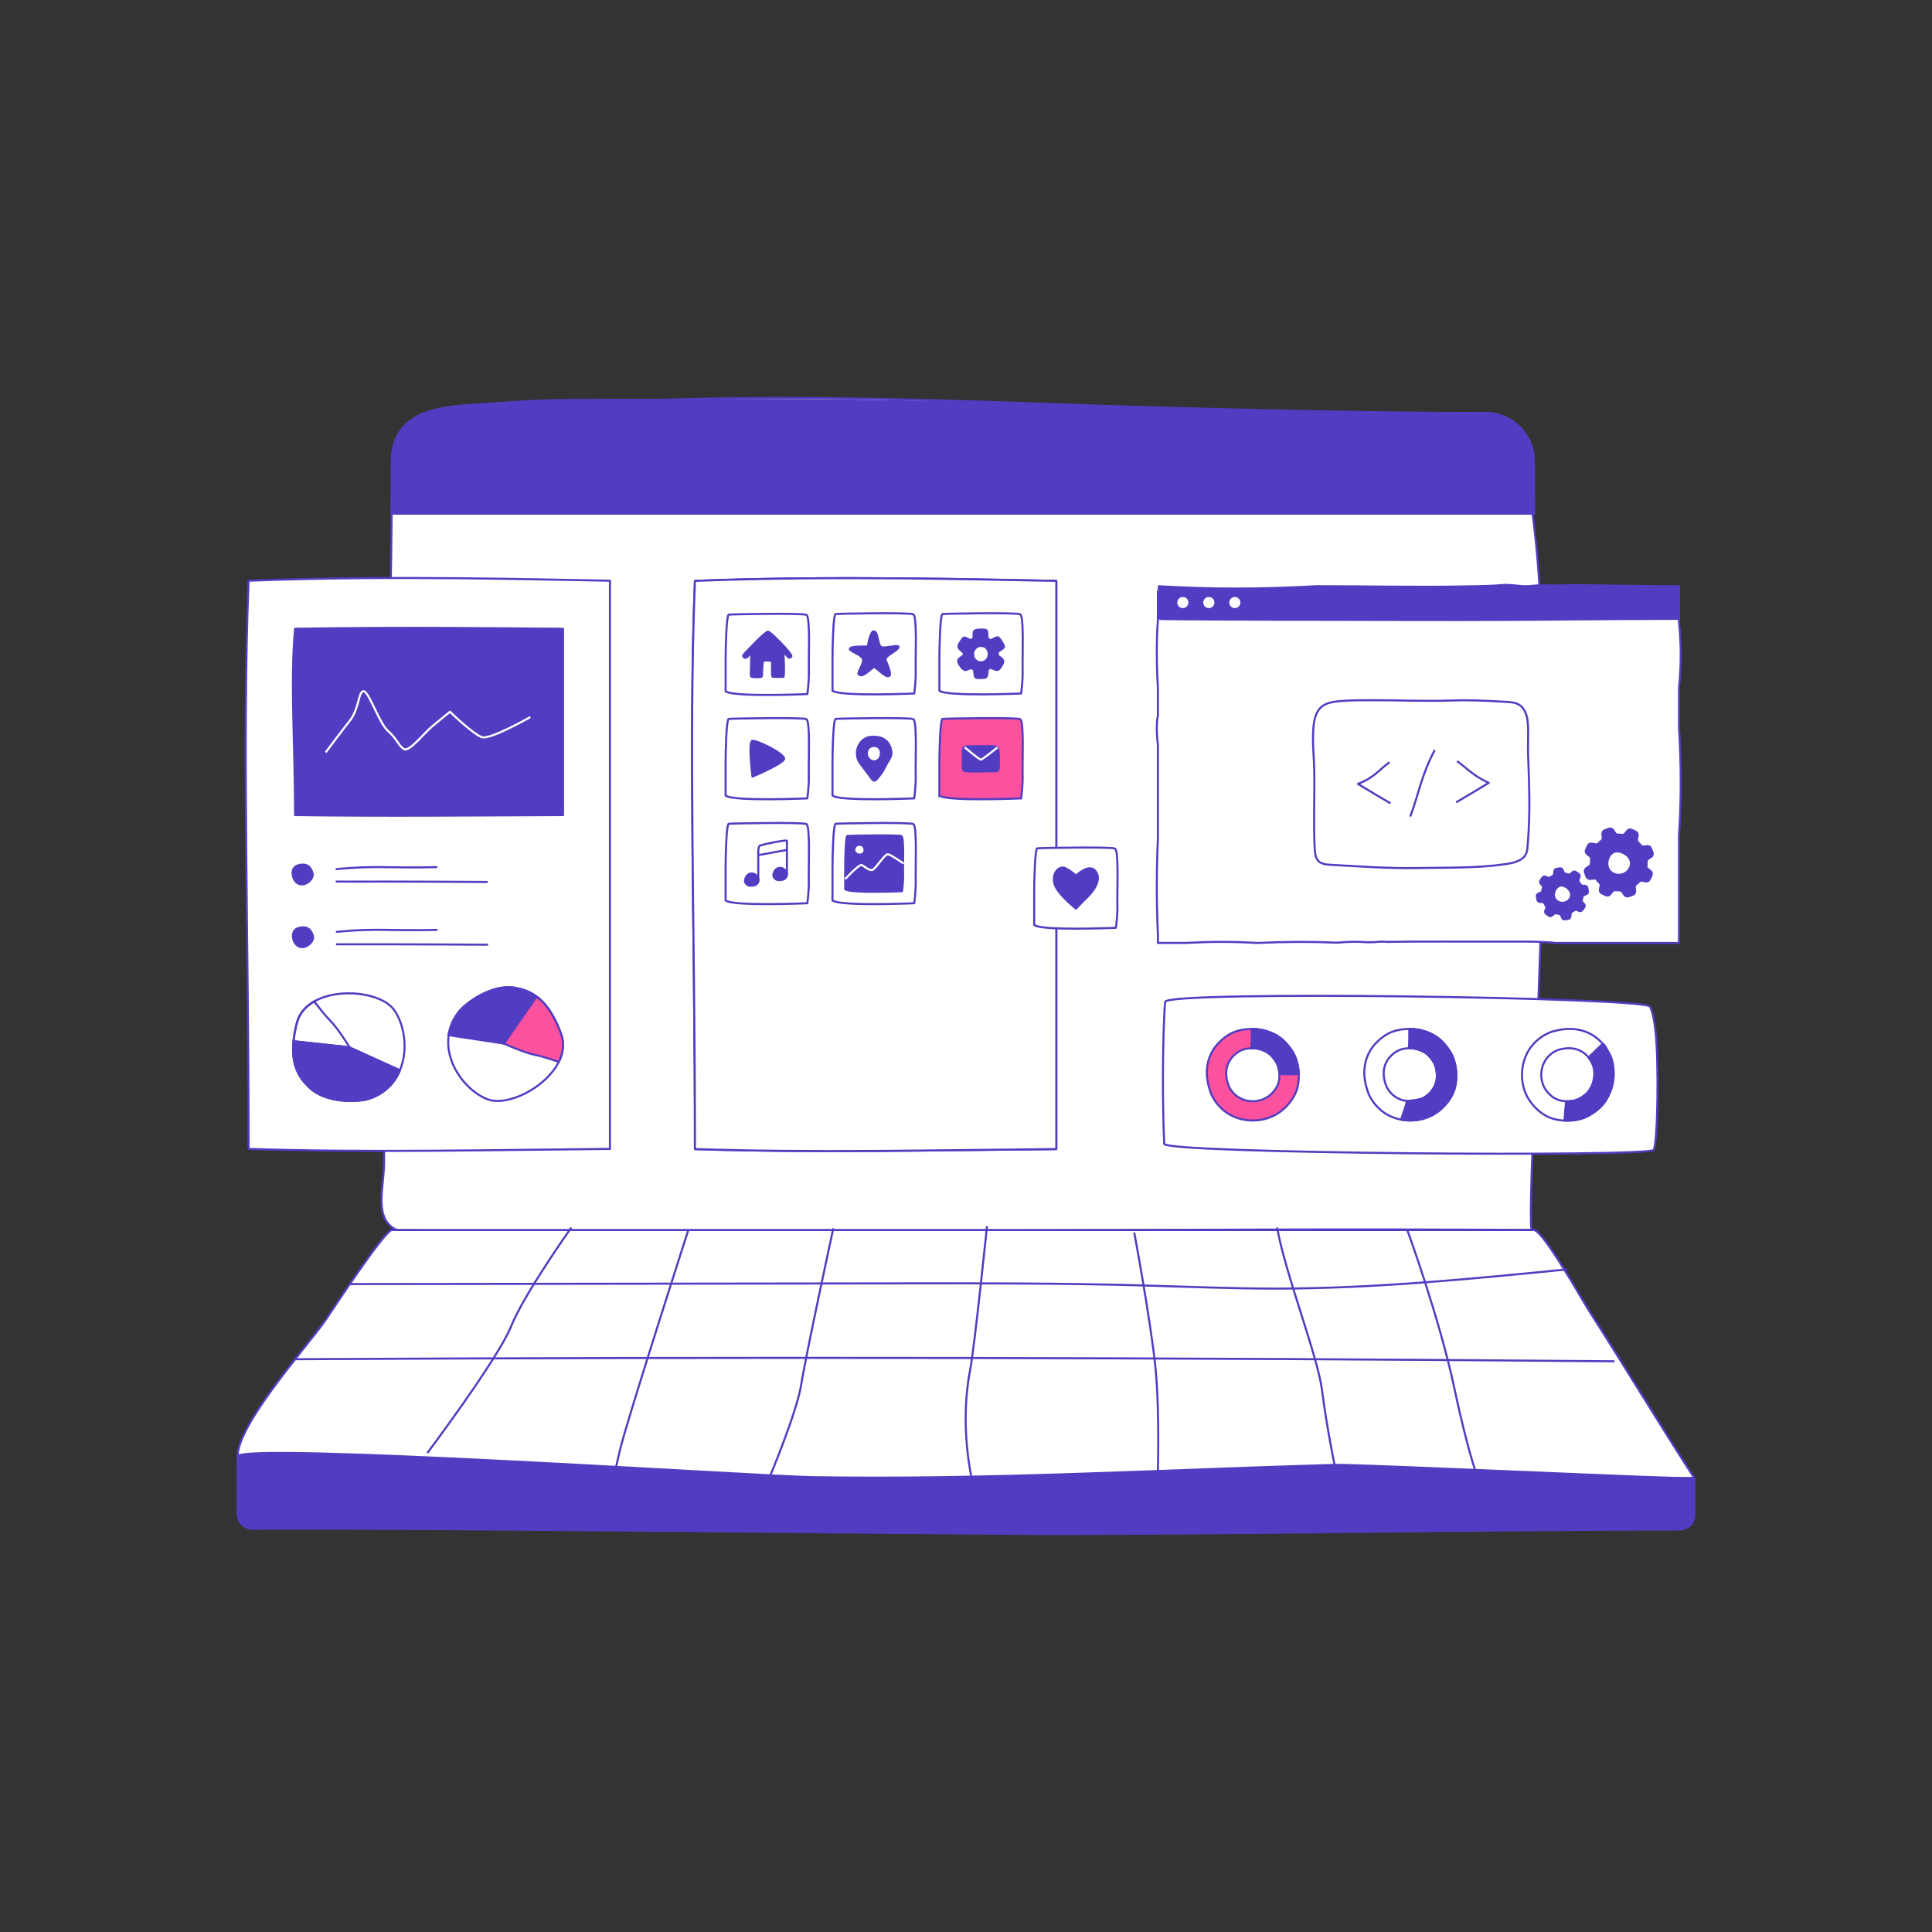 <!--?xml version="1.0" encoding="UTF-8"?--><svg id="Layer_1" xmlns="http://www.w3.org/2000/svg" viewBox="0 0 1600 1600"><rect x="0" y="0" width="1600" height="1600" fill="#333333" stroke="none"/><defs><style>.cls-1{stroke-dasharray:0 12;}.cls-1,.cls-2,.cls-3,.cls-4,.cls-5,.cls-6,.cls-7,.cls-8,.cls-9{stroke-width:1.70px;}.cls-1,.cls-2,.cls-3,.cls-4,.cls-5,.cls-6,.cls-7,.cls-9{stroke-linejoin:round;}.cls-1,.cls-2,.cls-3,.cls-9{fill:none;}.cls-1,.cls-3,.cls-5,.cls-6,.cls-7,.cls-8,.cls-9{stroke:#513DC1;}.cls-2,.cls-4{stroke:#fff;}.cls-4,.cls-5,.cls-7{fill:#fff;}.cls-6{fill:#513DC1;}.cls-7,.cls-9{stroke-linecap:round;}.cls-8{fill:#fc519f;stroke-miterlimit:10;}</style></defs><g id="laptop_computer_hamakargich"><path class="cls-5" d="m1270.35,1018.66c-291.84-2.11-653.3,3.77-941.68.03-19.57-9.03-10.76-34.63-10.59-55.59.36-49.59,0-99.19,0-148.76,0-144.91,6.42-287.92,6.44-432.33,0-38.56,35.04-38.14,62.75-39.98,279.7-30.22,561.84,4.72,843.16,0,89.01-10.78,24.27,719.95,39.92,676.63Z"></path><path class="cls-6" d="m1270.61,425.39H324.32c.14-14.44.19-28.91.19-43.38,0-38.56,34.48-44.61,62.19-46.45,28.04-1.87,53.98-4.12,82.52-4.31,52.38-.39,104.76,0,157.15,0,202.42,0,401.41,10.79,604.06,10.79,22.05,0,39.89,17.87,39.92,39.95,0,6.36.11,21.61.25,43.41Z"></path><path class="cls-5" d="m1403.2,1224.12H351.25c-33.77,0-67.55.13-101.33,0-15.34-.06-46.47,4.29-52.5-13.96-7.73-23.37,58.41-96.66,72.24-117.04,5.28-7.78,49.01-74.46,54.89-74.46h945.78c7.41,0,40.89,59.37,45.04,65.84,29.65,46.34,58.03,93.52,87.83,139.62Z"></path><path class="cls-6" d="m1403.2,1254.63c0,6.66-5.4,12.06-12.06,12.06-174.11.16-347.4,3.71-521.77,3.71-75.39,0-573.29-5.62-659.78-4.3-7.04.11-12.79-5.56-12.79-12.61,0-17.7,0-46.98,0-47.3,1.67-11.93,430.86,16.38,475.11,17.12,144.52,2.43,288.89-6,433.3-10.16,20.75-.6,298.01,12.59,297.99,10.97v30.51Z"></path><path class="cls-9" d="m354.3,1202.8s58.33-77.77,68.93-104.28c10.6-26.51,49.49-81.3,49.49-81.3"></path><path class="cls-9" d="m569.94,1018.98s-51.26,159.07-56.56,182.05l-5.3,22.98"></path><path class="cls-9" d="m1165.58,1018.98s26.51,72.47,38.88,130.79c12.37,58.33,21.21,79.54,21.21,79.54"></path><path class="cls-9" d="m1057.76,1017.22c7.07,38.88,33.58,106.05,37.12,134.33,3.53,28.28,10.33,61.61,10.33,61.61"></path><path class="cls-3" d="m939.34,1020.75s14.14,76,17.67,113.12c3.53,37.12,1.77,88.37,1.77,88.37"></path><path class="cls-3" d="m805.01,1225.78s-10.6-44.19-1.77-90.14c3.91-20.32,14.14-120.19,14.14-120.19"></path><path class="cls-3" d="m690.12,1017.22s-22.98,106.05-26.51,129.03c-3.53,22.98-26.51,77.77-26.51,77.77"></path><path class="cls-3" d="m288.92,1063.42c153.04-.19,306.09-.39,459.13-.58,65.58-.08,131.17-.17,196.72,1.66,37.57,1.04,75.12,2.71,112.71,2.67,80.31-.09,160.38-8,240.3-15.9"></path><path class="cls-3" d="m244.71,1125.65c364.1-1.96,728.21-1.39,1092.3,1.72"></path></g><path class="cls-7" d="m1390.47,780.92h-101.8c-10.67-1.16-22.11-1.16-33.55-1.16h5.72-51.47,5.72c-6.08,0-12.15,0-18.22,0-.36,0-.71,0-1.05,0,2.11-.01-3.61-.01-3.22,0-.18,0-.37,0-.55,0-.53,0-1.07,0-1.6,0-.36,0-.69,0-.93.02-8.75-.04-25.91-.04-38.04.21-.25.02-.46.03-.65.04s-.37,0-.54.01c-.35,0-.69,0-1.04.01-2.79-.31-8.51-.31-10.31.18-.2,0-.38,0-.57.01-1.54.03-3.09.06-4.62.1-.34,0-.64.02-.8.02-9.37-.62-15.09-.62-25.35.34-.19,0-.38-.02-.59-.02-20.87-.93-42.28-.86-65.02.22h-1.28c-20.07-1.16-37.23-1.16-59.21,0h-22.58v-6.86c-1.2-28.61-1.2-51.49,0-80.09v-76.75c0-.26,0-.53,0-.79-1.2-8.24-1.2-19.68,0-23.37,0-.26,0-.51,0-.77v-22.3c0-.24,0-.48,0-.72-1.2-18.27-1.2-41.15,0-55.56,0-.31,0-.62,0-.92v-22.74h431.55v24.61c1.91,19.17,1.91,36.33,0,55.19v32.59c1.91,28.63,1.91,62.94,0,89.06v89.43Z"></path><path class="cls-6" d="m1390.47,512.52h-3.61c-58.78,0-117.72,1-176.37.96-17.07-.01-34.13-.03-51.2-.04-15.51-.01-200.37-.27-200.37-.92,0-.01,0-27.05.13-27.05,44.43,2.61,84.46,2.61,131.19,0h.74c39.99,0,80.09.89,119.98.22,3.11-.05,6.22-.11,9.33-.16,7.83-.13,15.67-.27,23.47-1,6.59-.62,13.59.98,20.21.97,4.33,0,10.92-1.16,15.23-.84,9.72.72,16.75-.22,26.5-.1,27.97.34,55.91.91,83.96.91h.82v27.05Z"></path><circle class="cls-7" cx="979.57" cy="499" r="5.46"></circle><path class="cls-7" d="m1006.56,499c0,3.02-2.44,5.46-5.46,5.46s-5.46-2.44-5.46-5.46,2.44-5.46,5.46-5.46,5.46,2.44,5.46,5.46Z"></path><circle class="cls-7" cx="1022.64" cy="499" r="5.46"></circle><path class="cls-6" d="m1366.12,728.32l1.58-3.38c.58-1.24.23-2.71-.84-3.56l-2.26-1.8c-.8-.63-1.19-1.64-1.08-2.65.12-1.07.17-2.13.15-3.2s.49-1.97,1.35-2.53l2.38-1.56c1.14-.75,1.62-2.19,1.16-3.47l-1.27-3.51c-.46-1.29-1.75-2.08-3.11-1.93l-2.83.32c-1.01.12-2.02-.29-2.65-1.08s-1.38-1.62-2.16-2.36c-.74-.7-1.07-1.73-.87-2.73l.59-2.82c.28-1.34-.4-2.69-1.64-3.27l-3.38-1.58c-1.24-.58-2.71-.23-3.56.84l-1.79,2.26c-.63.8-1.64,1.2-2.65,1.08-1.07-.12-2.14-.17-3.2-.15-1.02.02-1.97-.5-2.53-1.35l-1.56-2.38c-.75-1.14-2.19-1.62-3.47-1.16l-3.51,1.27c-1.29.46-2.08,1.75-1.93,3.11l.32,2.82c.12,1.01-.29,2.02-1.08,2.66-.83.66-1.62,1.38-2.37,2.16-.7.74-1.73,1.08-2.73.87l-2.82-.59c-1.34-.28-2.69.4-3.27,1.64l-1.58,3.38c-.58,1.24-.23,2.71.84,3.56l2.25,1.79c.8.63,1.2,1.64,1.08,2.65-.12,1.07-.17,2.14-.15,3.2s-.49,1.97-1.35,2.53l-2.38,1.56c-1.14.75-1.62,2.19-1.16,3.47l1.27,3.51c.46,1.29,1.75,2.08,3.11,1.93l2.82-.32c1.01-.12,2.02.29,2.66,1.08s1.38,1.62,2.16,2.36c.74.7,1.08,1.73.87,2.73l-.59,2.82c-.28,1.34.4,2.69,1.64,3.27l3.38,1.58c1.24.58,2.71.23,3.56-.84l1.79-2.26c.63-.8,1.64-1.19,2.65-1.08,1.07.12,2.14.17,3.2.15s1.97.49,2.53,1.35l1.56,2.38c.75,1.14,2.19,1.62,3.47,1.16l3.51-1.27c1.29-.46,2.08-1.75,1.93-3.11l-.32-2.83c-.12-1.01.29-2.02,1.08-2.65.83-.66,1.62-1.38,2.36-2.16.7-.74,1.73-1.07,2.72-.87l2.83.59c1.34.28,2.69-.4,3.27-1.64Zm-29.85-4.77c-5.19-2.43-6.45-8.68-3.86-13.83,2.43-4.85,6.66-5.7,11.61-3.5,5.25,2.33,8.25,7.25,5.83,12.42-2.39,5.11-8.47,7.31-13.59,4.91Z"></path><path class="cls-6" d="m1310.38,753.64l1.58-2.22c.58-.81.52-1.92-.13-2.67l-1.39-1.59c-.49-.56-.64-1.33-.43-2.04.23-.75.4-1.51.52-2.27s.61-1.35,1.3-1.64l1.91-.81c.92-.39,1.45-1.36,1.28-2.34l-.45-2.68c-.17-.98-.98-1.72-1.98-1.79l-2.07-.14c-.74-.05-1.41-.47-1.76-1.13s-.78-1.34-1.24-1.98c-.44-.6-.54-1.38-.27-2.07l.79-1.95c.38-.92.07-1.98-.75-2.56l-2.22-1.58c-.81-.58-1.92-.52-2.67.13l-1.58,1.39c-.56.49-1.33.64-2.04.43-.75-.23-1.51-.4-2.28-.52s-1.35-.61-1.64-1.3l-.81-1.91c-.39-.92-1.36-1.45-2.34-1.28l-2.68.45c-.98.17-1.72.98-1.79,1.98l-.14,2.07c-.05.74-.47,1.41-1.13,1.76s-1.35.78-1.98,1.24c-.6.44-1.38.55-2.07.27l-1.95-.79c-.92-.38-1.98-.07-2.56.75l-1.58,2.22c-.58.81-.52,1.92.13,2.67l1.38,1.58c.49.56.64,1.33.43,2.04-.23.75-.4,1.51-.52,2.28s-.61,1.35-1.3,1.64l-1.91.81c-.92.39-1.45,1.36-1.28,2.34l.45,2.68c.17.98.98,1.72,1.98,1.79l2.07.14c.74.05,1.41.47,1.76,1.13s.78,1.35,1.24,1.98c.44.6.55,1.38.27,2.07l-.79,1.95c-.38.92-.07,1.98.75,2.56l2.22,1.58c.81.58,1.92.52,2.67-.13l1.58-1.39c.56-.49,1.33-.64,2.04-.43.75.23,1.51.4,2.28.52s1.35.61,1.64,1.3l.81,1.91c.39.92,1.36,1.45,2.34,1.28l2.68-.45c.98-.17,1.72-.98,1.79-1.98l.14-2.07c.05-.74.47-1.41,1.13-1.76s1.34-.78,1.98-1.24c.6-.44,1.38-.54,2.07-.27l1.95.79c.92.38,1.98.07,2.56-.75Zm-20.8-7.33c-3.41-2.43-3.49-7.07-.96-10.43,2.38-3.16,5.53-3.22,8.79-.99,3.46,2.36,4.98,6.28,2.56,9.67-2.39,3.35-7.04,4.14-10.39,1.75Z"></path><path class="cls-5" d="m1109.67,580.64c-4.3.39-8.73.96-12.32,2.81-6.85,3.54-8.65,10.58-9.4,16.89-1.46,12.12.23,25.35.45,37.52.4,21.71-.68,42.41.34,64.11.16,3.33.53,9.06,3.47,11.52,1.79,1.5,5.05,2.42,7.69,2.57,27.47,1.53,49.16,3.24,73.97,2.8,24.68-.43,48.62.25,72.9-3.21,6.05-.86,12.58-2.45,15.77-6.48,2.04-2.57,2.35-5.7,2.59-8.71,2.32-28.64,1.31-49.04.31-77.72-.26-7.43,1.03-23.25-1.33-30.45-.94-2.87-2.27-5.78-4.97-7.89-3.63-2.84-8.26-2.93-13.43-3.24-16.71-.99-29.13-1.57-46.94-.96-17.95.61-43.04-.37-60.99-.33-9.41.02-18.74-.07-28.12.77Z"></path><path class="cls-5" d="m1150.8,631.18c-8.45,5.99-12.74,12.97-26.24,18,9.2,5.7,17.7,10.6,26.99,16.12"></path><path class="cls-5" d="m1206.66,630.35c8.45,5.99,12.74,11.7,26.24,18-9.2,5.7-17.7,10.6-26.99,16.12"></path><path class="cls-5" d="m1188.18,621.15c-11.23,21.1-13.15,36.47-20.29,55.07"></path><path class="cls-5" d="m964.19,947.3c.38,8.05,402.13,10.97,405.35,5,3.39-6.26,4.33-74.48,1.4-98.88-.84-7.02-1.91-14.24-4.43-19.79-3.51-7.73-400.04-13.47-401.54-3.97-1.03,6.51-3.2,66.27-.78,117.65Z"></path><path class="cls-8" d="m1075.58,889.55c-.1-2.93-.5-5.85-1.14-8.65-1.77-7.66-5.3-12.52-10.01-17.68-5.13-5.61-12.62-9.04-20.39-10.49-2.29-.42-4.79-.63-7.34-.63-5.05.01-10.31.87-14.54,2.51-4.05,1.58-7.43,4.02-10.69,6.91-6.98,6.2-11.31,14.18-11.98,24.45-.4,6.17.93,12.65,2.97,18.49,1.8,5.15,7.07,13.95,16.97,19.15,11.24,5.91,25.61,5.76,36.75-.32,4.48-2.44,8.38-5.86,11.6-9.82,2.06-2.53,3.84-5.31,5.15-8.3,2.06-4.7,2.87-10.18,2.66-15.64Zm-17.56,9.27c-.76,1.73-1.79,3.33-2.98,4.8-1.86,2.3-4.12,4.28-6.72,5.69-6.45,3.52-14.77,3.61-21.28.18-5.73-3.01-8.79-8.11-9.82-11.09-1.18-3.38-1.95-7.13-1.72-10.7.39-5.95,2.89-10.57,6.94-14.16,1.89-1.67,3.84-3.09,6.19-4,2.28-.88,5.05-1.37,7.78-1.45,1.7-.04,3.38.07,4.9.35,4.49.84,8.83,2.82,11.8,6.07,2.73,2.98,4.78,5.8,5.8,10.24.35,1.52.57,3.09.65,4.68.16,3.28-.29,6.58-1.53,9.39Z"></path><path class="cls-6" d="m1075.58,889.55c-5.36.15-10.71.16-16.04-.12-.07-1.58-.3-3.16-.65-4.68-1.02-4.44-3.07-7.25-5.8-10.24-2.97-3.25-7.31-5.23-11.8-6.07-1.52-.28-3.2-.4-4.9-.35.19-3.25.27-6.5.3-9.75.02-2.08.01-4.15,0-6.22,2.55,0,5.06.2,7.34.63,7.76,1.45,15.25,4.87,20.39,10.49,4.72,5.15,8.25,10.01,10.01,17.68.64,2.79,1.04,5.72,1.14,8.65Z"></path><path class="cls-5" d="m1206.01,889.55c-.1-2.93-.5-5.85-1.14-8.65-1.77-7.66-5.3-12.52-10.01-17.68-5.13-5.61-12.62-9.04-20.39-10.49-2.29-.42-4.79-.63-7.34-.63-5.05.01-10.31.87-14.54,2.51-4.05,1.58-7.43,4.02-10.69,6.91-6.98,6.2-11.31,14.18-11.98,24.45-.4,6.17.93,12.65,2.97,18.49,1.8,5.15,7.07,13.95,16.97,19.15,11.24,5.91,25.61,5.76,36.75-.32,4.48-2.44,8.38-5.86,11.6-9.82,2.06-2.53,3.84-5.31,5.15-8.3,2.06-4.7,2.87-10.18,2.66-15.64Zm-17.56,9.27c-.76,1.73-1.79,3.33-2.98,4.8-1.86,2.3-4.12,4.28-6.72,5.69-6.45,3.52-14.77,3.61-21.28.18-5.73-3.01-8.79-8.11-9.82-11.09-1.18-3.38-1.95-7.13-1.72-10.7.39-5.95,2.89-10.57,6.94-14.16,1.89-1.67,3.84-3.09,6.19-4,2.28-.88,5.05-1.37,7.78-1.45,1.7-.04,3.38.07,4.9.35,4.49.84,8.83,2.82,11.8,6.07,2.73,2.98,4.78,5.8,5.8,10.24.35,1.52.57,3.09.65,4.68.16,3.28-.29,6.58-1.53,9.39Z"></path><path class="cls-6" d="m1206.01,889.55c-.1-2.93-.5-5.85-1.14-8.65-1.77-7.66-5.3-12.52-10.01-17.68-5.13-5.61-12.62-9.04-20.39-10.49-.55-.1-1.12-.19-1.7-.27-.22,5.32-1.12,10.59-2.21,15.82.39.05.79.08,1.16.15,4.49.84,8.83,2.82,11.8,6.07,2.73,2.98,4.78,5.8,5.8,10.24.35,1.52.57,3.09.65,4.68.16,3.28-.29,6.58-1.53,9.39-.76,1.73-1.79,3.33-2.98,4.8-1.86,2.3-4.12,4.28-6.72,5.69-2.67,1.46-10.47,2.27-13.51,2.54-.98,4.2-4.06,12.52-4.86,15.4,8.86,1.68,18.35.36,26.23-3.94,4.48-2.44,8.38-5.86,11.6-9.82,2.06-2.53,3.84-5.31,5.15-8.3,2.06-4.7,2.87-10.18,2.66-15.64Z"></path><path class="cls-6" d="m1206.01,889.55c-5.36.15-10.71.16-16.04-.12-.07-1.58-.3-3.16-.65-4.68-1.02-4.44-3.07-7.25-5.8-10.24-2.97-3.25-7.31-5.23-11.8-6.07-1.52-.28-3.2-.4-4.9-.35.19-3.25.27-6.5.3-9.75.02-2.08.01-4.15,0-6.22,2.55,0,5.06.2,7.34.63,7.76,1.45,15.25,4.87,20.39,10.49,4.72,5.15,8.25,10.01,10.01,17.68.64,2.79,1.04,5.72,1.14,8.65Z"></path><path class="cls-5" d="m1295.64,928.02c2.93.14,5.87,0,8.71-.41,7.79-1.12,12.93-4.23,18.46-8.49,6.03-4.64,10.07-11.82,12.17-19.43.61-2.24,1.03-4.72,1.24-7.27.41-5.03,0-10.35-1.28-14.7-1.24-4.17-3.38-7.75-5.99-11.23-5.59-7.48-13.18-12.46-23.36-13.99-6.11-.92-12.69-.14-18.67,1.4-5.28,1.36-14.49,5.87-20.51,15.3-6.83,10.7-7.89,25.03-2.77,36.65,2.05,4.66,5.13,8.85,8.81,12.38,2.35,2.26,4.97,4.27,7.83,5.83,4.51,2.45,9.9,3.72,15.36,3.97Zm-7.76-18.28c-1.66-.9-3.17-2.07-4.53-3.38-2.13-2.04-3.91-4.47-5.1-7.17-2.96-6.72-2.35-15.02,1.61-21.22,3.49-5.46,8.82-8.07,11.88-8.86,3.47-.89,7.27-1.34,10.81-.81,5.89.89,10.29,3.77,13.53,8.1,1.51,2.02,2.75,4.09,3.47,6.5.69,2.34.94,5.15.79,7.87-.1,1.7-.35,3.36-.77,4.85-1.21,4.4-3.56,8.56-7.04,11.25-3.2,2.47-6.18,4.27-10.69,4.92-1.54.22-3.13.31-4.71.25-3.28-.11-6.53-.85-9.23-2.31Z"></path><path class="cls-6" d="m1295.64,928.02c.3-5.35.74-10.68,1.47-15.97,1.58.06,3.17-.03,4.71-.25,4.51-.65,7.49-2.45,10.69-4.92,3.49-2.68,5.83-6.84,7.04-11.25.41-1.49,3.64-10.57-4.04-19.93,4-3.55,10.63-10.71,11.92-11.1,1.99-.59,9.75,17.18,8.78,27.82-.21,2.55-.63,5.02-1.24,7.27-2.09,7.61-6.14,14.79-12.17,19.43-5.53,4.26-10.67,7.38-18.46,8.49-2.84.41-5.78.55-8.71.41Z"></path><path class="cls-5" d="m505.13,951.48c-100.49.87-200.2,3.2-299.27,0,.12-174.81-5.4-335.43,0-470.55,119.12-4.63,241.93-.9,299.27,0v470.55Z"></path><path class="cls-6" d="m466.28,675c-74.52.29-148.46,1.05-221.93,0,.09-57.31-4.01-109.97,0-154.26,88.33-1.52,179.41-.3,221.93,0v154.26Z"></path><path class="cls-2" d="m269.72,623.09s12.81-17.12,20.28-26.64c7.47-9.52,6.85-24.61,11.26-24s12.82,26.64,20.17,32.98c7.36,6.34,9.01,13.02,13.44,15.02,4.43,2.01,16.6-13.63,23.16-19.02,6.56-5.39,14.6-11.99,14.6-11.99,0,0,19.59,19.04,26.66,21.09,7.07,2.05,39.86-16.68,39.86-16.68"></path><path class="cls-9" d="m278.69,719.78s18.29-2.14,41.36-1.64,41.36,0,41.36,0"></path><path class="cls-9" d="m278.69,730.08s33.21.07,43.14,0,81.39.33,81.39.33"></path><path class="cls-6" d="m244.08,729.14c-1.9-2.63-3.77-10.76,3.08-12.59,7.56-2.02,10.53,2.06,11.76,7,1.24,4.94-8.98,13.7-14.84,5.59Z"></path><path class="cls-9" d="m278.95,771.73s18.29-2.14,41.36-1.64c23.07.5,41.36,0,41.36,0"></path><path class="cls-9" d="m278.95,782.03s33.21.07,43.14,0c9.94-.07,81.39.33,81.39.33"></path><path class="cls-6" d="m244.35,781.09c-1.9-2.63-3.77-10.76,3.08-12.59,7.56-2.02,10.53,2.06,11.76,7s-8.98,13.7-14.84,5.59Z"></path><path class="cls-9" d="m331.23,886.29c-4.24,10.26-12.25,19.05-25.15,23.51-8.84,3.05-36.02,4.25-49.95-9.29-7.46-7.27-15.12-17.11-13.05-38.2.42-4.45,1.29-9.4,2.69-14.93,2.03-8.08,7.37-14,14.44-18.03,20.68-11.8,56.1-7.27,66.29,7.21,8.49,12.07,11.7,32.89,4.74,49.72Z"></path><path class="cls-9" d="m289.52,867.34l-46.44-5.03c.42-4.45,1.29-9.4,2.69-14.93,2.03-8.08,7.37-14,14.44-18.03,4.52,5.86,9.61,12.23,12.89,15.51,6.94,6.93,16.43,22.47,16.43,22.47Z"></path><path class="cls-6" d="m331.23,886.29c-4.24,10.26-12.25,19.05-25.15,23.51-8.84,3.05-36.02,4.25-49.95-9.29-7.46-7.27-15.12-17.11-13.05-38.2l46.44,5.03,41.71,18.95Z"></path><path class="cls-9" d="m372.06,871.79c-2.21-10.88-.48-22.65,7.73-33.55,5.63-7.47,27.5-23.64,46.63-20.19,10.25,1.86,22.1,5.75,32.16,24.4,2.13,3.92,4.18,8.52,6.11,13.88,2.83,7.84,1.7,15.73-1.91,23.02-10.57,21.33-42.48,37.36-59.01,31.03-13.79-5.27-28.08-20.74-31.7-38.6Z"></path><path class="cls-8" d="m417.25,864.21l26.89-38.68c11.4,7.09,18.62,25.43,20.55,30.8,2.83,7.84,1.7,15.73-1.91,23.02-7.02-2.34-14.8-4.78-19.36-5.67-9.62-1.87-26.18-9.47-26.18-9.47Z"></path><path class="cls-6" d="m371.33,857.23c1.26-4.57,1.91-10.41,8.46-18.99,5.67-7.43,27.5-23.64,46.63-20.19,10.25,1.86,14.5,4.91,17.72,7.49l-26.89,38.68-45.91-6.98Z"></path><path class="cls-3" d="m874.79,951.62c-100.49.87-200.2,3.2-299.27,0,.12-174.81-5.4-335.43,0-470.55,119.12-4.63,241.93-.9,299.27,0v470.55Z"></path><path class="cls-5" d="m874.79,951.62c-100.49.87-200.2,3.2-299.27,0,.12-174.81-5.4-335.43,0-470.55,119.12-4.63,241.93-.9,299.27,0v470.55Z"></path><path class="cls-5" d="m689.44,572.01v-28.38c0-6.18.53-34.79,2.59-35.11s61.04-1.42,64.33.21c3.29,1.63,1.7,35.11,2,45.41.29,10.3-1.26,20.19-1.26,20.19,0,0-61.52,2.72-67.65-2.33Z"></path><path class="cls-1" d="m777.97,745.71v-28.38c0-6.18.53-34.79,2.59-35.11s61.04-1.42,64.33.21c3.29,1.63,1.7,35.11,2,45.41.29,10.3-1.26,20.19-1.26,20.19,0,0-61.52,2.72-67.65-2.33Z"></path><path class="cls-1" d="m777.97,832.56v-28.38c0-6.18.53-34.79,2.59-35.11s61.04-1.42,64.33.21c3.29,1.63,1.7,35.11,2,45.41.29,10.3-1.26,20.19-1.26,20.19,0,0-61.52,2.72-67.65-2.33Z"></path><path class="cls-1" d="m689.44,832.56v-28.38c0-6.18.53-34.79,2.59-35.11s61.04-1.42,64.33.21,1.7,35.11,2,45.41c.29,10.3-1.26,20.19-1.26,20.19,0,0-61.52,2.72-67.65-2.33Z"></path><path class="cls-1" d="m600.91,832.56v-28.38c0-6.18.53-34.79,2.59-35.11s61.04-1.42,64.33.21c3.29,1.63,1.7,35.11,2,45.41.29,10.3-1.26,20.19-1.26,20.19,0,0-61.52,2.72-67.65-2.33Z"></path><path class="cls-1" d="m600.91,919.42v-28.38c0-6.18.53-34.79,2.59-35.11,2.06-.32,61.04-1.42,64.33.21,3.29,1.63,1.7,35.11,2,45.41.29,10.3-1.26,20.19-1.26,20.19,0,0-61.52,2.72-67.65-2.33Z"></path><path class="cls-1" d="m689.44,919.42v-28.38c0-6.18.53-34.79,2.59-35.11,2.06-.32,61.04-1.42,64.33.21s1.7,35.11,2,45.41c.29,10.3-1.26,20.19-1.26,20.19,0,0-61.52,2.72-67.65-2.33Z"></path><path class="cls-1" d="m777.97,919.42v-28.38c0-6.18.53-34.79,2.59-35.11,2.06-.32,61.04-1.42,64.33.21,3.29,1.63,1.7,35.11,2,45.41.29,10.3-1.26,20.19-1.26,20.19,0,0-61.52,2.72-67.65-2.33Z"></path><path class="cls-6" d="m718.65,535.5s1.98-13.48,5.35-12.63,2.72,11.89,6,13.11c3.28,1.22,14.75-2.65,14.12,0-.63,2.65-11.12,7.4-10.83,9.82.29,2.41,5.62,12.16,3.04,14.04-2.58,1.88-10.53-7.24-12.35-7.33s-9.72,9.87-12.95,5.67c-1.09-1.42,4.66-8.74,3.64-12.37s-11.82-6.86-10.83-8.6c1.37-2.39,14.8-1.7,14.8-1.7Z"></path><path class="cls-5" d="m600.91,658.86v-28.38c0-6.18.53-34.79,2.59-35.11s61.04-1.42,64.33.21c3.29,1.63,1.7,35.11,2,45.41.29,10.3-1.26,20.19-1.26,20.19,0,0-61.52,2.72-67.65-2.33Z"></path><path class="cls-6" d="m623.2,643.14s-3.87-29.32,0-29.65c3.87-.33,26.18,10.44,26.19,14.82.01,3.87-26.19,14.82-26.19,14.82Z"></path><path class="cls-5" d="m689.43,658.85v-28.38c0-6.18.53-34.79,2.59-35.11s61.04-1.42,64.33.21c3.29,1.63,1.7,35.11,2,45.41.29,10.3-1.26,20.19-1.26,20.19,0,0-61.52,2.72-67.65-2.33Z"></path><g id="location_icon"><path class="cls-6" d="m734.07,613.7c-2.8-2.78-7.07-3.57-10.74-3.57s-6.7.79-9.5,3.57c-5.04,5.04-5.6,13.03-1.31,18.73l9.98,13.26c.76,1.01,2.25,1.07,3.08.13,2.83-3.18,5.32-6.43,6.99-9.85,1.11-2.27,2.37-4.46,3.69-6.61,1.12-1.81,1.99-3.75,1.99-5.53,0-3.69-1.42-7.37-4.18-10.13Zm-10.15,16.77c-3.35,0-6.07-3-6.07-6.69s2.72-6.04,6.07-6.04,5.63,2.27,5.63,5.98-2.27,6.75-5.63,6.75Z"></path></g><path class="cls-5" d="m777.97,572.01v-28.38c0-6.18.53-34.79,2.59-35.11s61.04-1.42,64.33.21c3.29,1.63,1.7,35.11,2,45.41.29,10.3-1.26,20.19-1.26,20.19,0,0-61.52,2.72-67.65-2.33Z"></path><path class="cls-6" d="m831.37,534.96c-.44-1.32-3.04-5.76-4.11-6.64-.31-.25-.65-.48-1.04-.54-.34-.05-.68.03-1,.14-1.6.53-2.97,1.61-4.53,2.27-.07.03-.15.06-.23.06-.09,0-.18-.04-.25-.09-.82-.45-1.65-.95-2.43-1.47,0-1.66,0-3.33-.2-5.12-.06-.56-.19-1.17-.62-1.54-.29-.25-.67-.37-1.05-.44-.8-.16-1.62-.17-2.43-.19-1.13-.02-2.26-.04-3.39.07-.89.09-1.79.26-2.58.69-.35.19-.69.44-.88.79-.16.28-.21.61-.25.93-.19,1.58-.17,3.24-.13,4.83-.83.43-1.62.95-2.35,1.53-.4-.12-4.12-2.07-4.52-2.16-.4-.09-.8-.13-1.19,0-.68.23-1.33,1.21-1.71,1.81-.89,1.41-2.24,3.11-2.66,4.73-.1.4-.18.81-.1,1.22.08.41.31.78.56,1.12.49.67,3.67,3.5,3.71,3.57.05.08.05.17.05.26,0,.67,0,1.38,0,2.05-.6.45-2.31,1.55-3.16,2.26-.57.48-1.27,1.19-1.35,1.94-.08.77.18,1.54.5,2.25.52,1.15,1.23,2.2,2.02,3.18.65.81,1.39,1.59,2.31,2.08.34.18.71.32,1.09.33.36.01.71-.08,1.04-.19,1.24-.4,2.45-.92,3.63-1.49.81.41,1.37.69,2.18,1.1.07.04.15.07.2.14.07.09.08.21.09.33.11,1.28.26,2.57.48,3.84.09.53.19,1.05.41,1.54.1.23.43,1.06,1.12,1.18,2.01.34,4.12.16,6.15.06.69-.03,1.43-.11,1.93-.59.35-.34.59-.81.72-1.28.42-1.56.59-3.56.48-5.22.79-.35,1.54-.79,2.24-1.3.05-.03.1-.07.16-.07.04,0,.08.02.12.04,1.22.64,2.51,1.17,3.83,1.56.49.15,1,.28,1.52.27.91-.01,1.74-.56,2.25-1.32.69-1.02,1.39-2.04,1.99-3.12.33-.59.64-1.21.81-1.87.09-.36.12-.74.05-1.1-.27-1.42-2.69-3.51-4.39-4.13-.07-.69-.05-2.78-.11-3.59,1.78-1.02,2.61-1.5,4.24-2.74.24-.18.48-.37.65-.62.26-.39.26-.92.12-1.37Zm-13,9.33c-.24.69-1.41,2.95-3.84,3.79-1.78.62-3.48.62-5.13-.29-1.02-.56-2.43-1.78-2.85-2.87-1.33-3.44-.73-6.53,1.98-8.7,1.17-.94,2.51-1.33,3.98-1.33,4.17,0,5.65,3.37,6.04,4.75.42,1.51.33,3.16-.17,4.64Z"></path><path class="cls-5" d="m689.44,745.71v-28.38c0-6.18.53-34.79,2.59-35.11s61.04-1.42,64.33.21,1.7,35.11,2,45.41c.29,10.3-1.26,20.19-1.26,20.19,0,0-61.52,2.72-67.65-2.33Z"></path><path class="cls-6" d="m699.97,736.4v-19.73c0-4.3.37-24.18,1.8-24.4,1.43-.22,42.43-.98,44.72.15s1.18,24.41,1.39,31.57c.2,7.16-.88,14.04-.88,14.04,0,0-42.76,1.89-47.03-1.62Z"></path><path class="cls-2" d="m699.97,728s11.57-12.74,13.85-11.56c2.28,1.18,5.2,4.07,8.06,4.16s10.6-13.59,13.54-13.15c2.29.34,12.98,7.69,12.98,7.69"></path><path class="cls-4" d="m710.77,705.94s-2.23-.99-1.44-3.1c.79-2.11,3.81-1.87,4.52-.53,1.06,2.01.11,3.4-.95,3.63-1.06.23-2.12,0-2.12,0Z"></path><path class="cls-8" d="m777.97,658.86v-28.38c0-6.18.53-34.79,2.59-35.11s61.04-1.42,64.33.21c3.29,1.63,1.7,35.11,2,45.41.29,10.3-1.26,20.19-1.26,20.19,0,0-61.52,2.72-67.65-2.33Z"></path><path class="cls-6" d="m798.22,638.32c-1.43-1.39-.8-6.35-.8-13.33s-.79-7.01,10.46-7.01,16.78-.38,18.21,1,1.17,12.49,1.17,15.39-.76,4.3-2.48,4.3-25.4.76-26.55-.35Z"></path><path class="cls-2" d="m798.87,618.9s12.06,10.15,13.4,10.19c1.34.04,13.81-10.11,13.81-10.11"></path><path class="cls-5" d="m600.91,745.71v-28.38c0-6.18.53-34.79,2.59-35.11s61.04-1.42,64.33.21c3.29,1.63,1.7,35.11,2,45.41.29,10.3-1.26,20.19-1.26,20.19,0,0-61.52,2.72-67.65-2.33Z"></path><path class="cls-6" d="m617.02,728.85s.5-4.06,3.86-5.21c4.34-1.49,8.36,3.32,7.07,6.64-1.29,3.33-4.5,3.16-6.8,3.23-1.9.06-4.6-2.08-4.14-4.66Z"></path><path class="cls-6" d="m640.53,724.19s.5-4.06,3.86-5.21c4.34-1.49,8.36,3.32,7.07,6.64-1.29,3.33-4.5,3.16-6.8,3.23-1.9.06-4.6-2.08-4.14-4.66Z"></path><path class="cls-3" d="m627.96,728.85v-22.11c0-3.19.15-5.14.99-6.18s22.76-5.36,22.76-4.28v27.9"></path><path class="cls-3" d="m651.71,703.9s-8.93,1.53-13.07,2.36c-4.14.83-10.68,1.93-10.68,1.93"></path><path class="cls-7" d="m856.47,766.04v-28.38c0-6.18.53-34.79,2.59-35.11s61.04-1.42,64.33.21c3.29,1.63,1.7,35.11,2,45.41.29,10.3-1.26,20.19-1.26,20.19,0,0-61.52,2.72-67.65-2.33Z"></path><path class="cls-6" d="m891.11,725.2s10.3-10.21,15.71-4.24c6.09,6.73-.62,16.33-6.52,22.07-5.9,5.74-9.18,9.46-9.18,9.46,0,0-15.45-12.19-17.75-20.34-2.62-9.3,3.98-15.34,8.64-13.25s9.1,6.29,9.1,6.29Z"></path><path class="cls-5" d="m600.95,572.49v-28.38c0-6.18.53-34.79,2.59-35.11s61.04-1.42,64.33.21c3.29,1.63,1.7,35.11,2,45.41.29,10.3-1.26,20.19-1.26,20.19,0,0-61.52,2.72-67.65-2.33Z"></path><path class="cls-6" d="m631.02,559.24s0,1.51-1.44,1.51-7.14.37-7.6-.73.42-19.4,0-19.11-3.41,4.06-4.76,3.87c-1.36-.19-2.56-1.48-.82-3.2,1.74-1.72,17.06-18.49,19.64-18.49,2.08,0,20.11,18.56,19.37,20.37-.41,1-1.53,1.26-2.11,1.17s-4.53-5.07-4.53-5.07c0,0,1.1,20.84,0,20.96-1.1.11-7.35.03-8.76,0-1.4-.03-.11-12.33-.79-13s-6.3-.64-7.11-.3-1.09,12.03-1.09,12.03Z"></path></svg>
